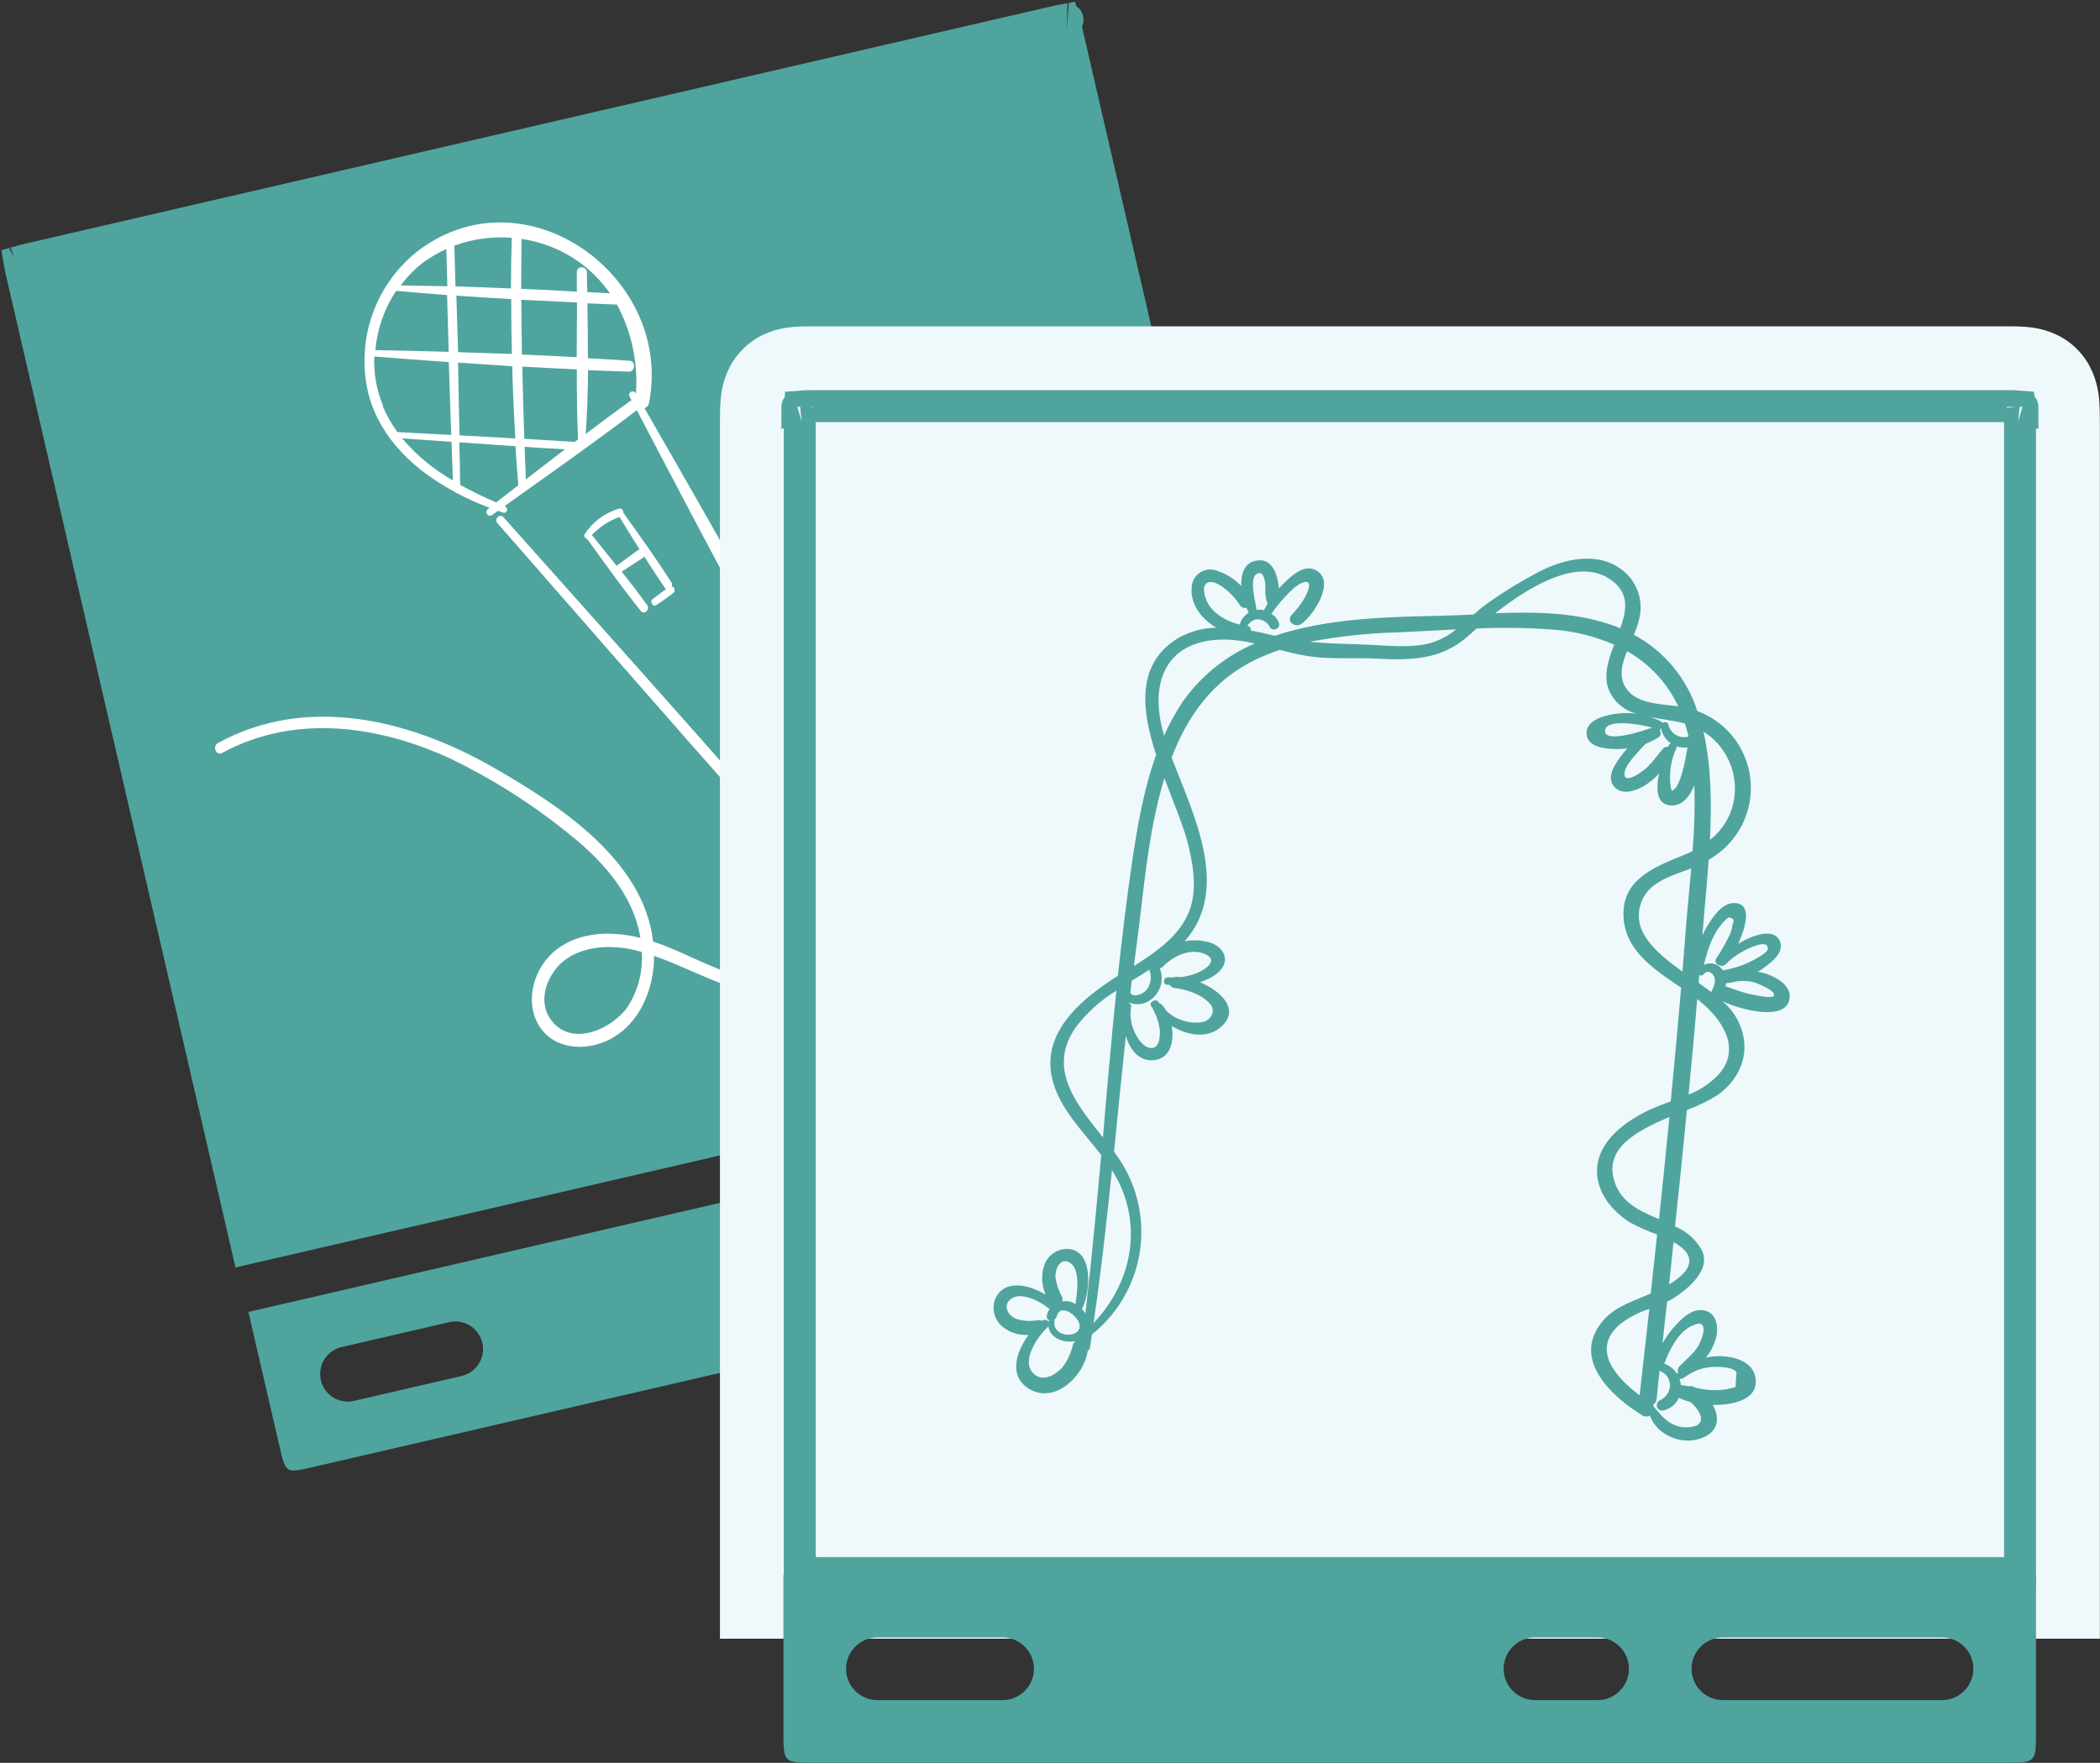 <?xml version="1.0" encoding="UTF-8"?> <svg xmlns="http://www.w3.org/2000/svg" width="592" height="497" viewBox="0 0 592 497" fill="none"><rect x="0" y="0" width="592" height="497" fill="#333333" stroke="none"/><path d="M382.203 337.61C383.958 345.195 383.958 345.195 376.373 346.95L88.137 413.63C80.552 415.384 80.552 415.384 78.798 407.799L70.024 369.873L373.429 299.685L382.203 337.61ZM126.629 372.761L96.289 379.78C92.1 380.749 89.489 384.93 90.458 389.119C91.427 393.309 95.609 395.919 99.798 394.95L130.139 387.931C134.328 386.962 136.938 382.78 135.969 378.591C135 374.402 130.819 371.792 126.629 372.761ZM270.747 339.421L255.577 342.93C251.388 343.9 248.777 348.081 249.746 352.27C250.715 356.459 254.897 359.07 259.086 358.101L274.256 354.591C278.446 353.622 281.056 349.441 280.087 345.251C279.118 341.062 274.936 338.452 270.747 339.421ZM354.183 320.119L301.088 332.402C296.898 333.371 294.288 337.553 295.257 341.742C296.226 345.931 300.408 348.541 304.597 347.572L357.693 335.289C361.882 334.32 364.492 330.139 363.523 325.949C362.554 321.76 358.373 319.15 354.183 320.119Z" fill="#4FA49E"></path><path d="M296.748 6.32L8.597 72.98C7.143 73.316 6.168 73.546 5.47 73.746C5.618 74.652 5.901 75.892 6.337 77.777L69.761 351.942L364.31 283.802L300.885 9.637C300.449 7.752 300.158 6.514 299.894 5.635C299.179 5.762 298.202 5.984 296.748 6.32ZM4.459 74.101C4.459 74.101 4.465 74.099 4.474 74.093C4.464 74.098 4.459 74.101 4.459 74.101ZM300.957 5.51C300.958 5.51 300.952 5.51 300.94 5.509C300.951 5.51 300.957 5.51 300.957 5.51Z" fill="#4FA49E" stroke="#4FA49E" stroke-width="9"></path><path d="M232.775 222.983C234.424 222.253 235.359 224.892 233.862 225.469C227.56 227.934 221.149 230.401 214.734 232.596C213.813 232.917 213.375 231.51 214.003 230.948C213.816 230.938 213.633 230.89 213.465 230.807C213.297 230.724 213.148 230.607 213.026 230.464C188.585 202.926 164.466 175.166 140.193 147.451C139.222 146.345 140.892 144.662 141.943 145.838C166.425 173.312 191.001 200.722 215.282 228.37C215.515 228.64 215.645 228.983 215.649 229.339C215.653 229.695 215.53 230.041 215.303 230.315C221.052 227.71 226.91 225.407 232.775 222.983ZM165.51 151.858C165.355 151.851 165.204 151.802 165.075 151.715C164.946 151.629 164.843 151.508 164.778 151.366C164.714 151.225 164.689 151.068 164.708 150.914C164.727 150.759 164.788 150.613 164.885 150.491C167.164 147.073 170.572 144.563 174.513 143.401C175.302 143.174 175.808 143.946 175.792 144.668C180.4 151.058 184.993 157.528 189.258 164.145C189.364 164.321 189.43 164.519 189.45 164.723C189.47 164.928 189.445 165.135 189.375 165.328C189.556 165.378 189.722 165.475 189.855 165.608C189.988 165.741 190.083 165.906 190.133 166.088C190.183 166.27 190.184 166.461 190.137 166.643C190.09 166.825 189.997 166.992 189.866 167.127C188.296 168.371 186.662 169.531 184.971 170.603C184.014 171.258 183.116 169.538 183.969 168.905C185.25 167.939 186.494 166.949 187.781 166.112C187.653 166.033 187.544 165.927 187.463 165.8C185.475 162.879 183.552 159.912 181.646 156.918C181.573 157.011 181.489 157.096 181.396 157.169L175.254 161.168C177.717 164.268 180.181 167.422 182.429 170.581C183.314 171.793 181.674 173.512 180.633 172.236C175.491 165.843 170.71 159.11 165.892 152.461C165.691 152.317 165.554 152.101 165.51 151.858ZM180.3 154.892C178.377 151.87 176.507 148.793 174.641 145.736C171.648 146.817 168.956 148.595 166.788 150.925C166.899 150.964 166.998 151.028 167.079 151.112C169.35 153.928 171.645 156.76 173.912 159.609C173.949 159.497 174.013 159.397 174.099 159.318L180.03 154.951C180.168 154.986 180.219 155.019 180.338 154.917L180.3 154.892ZM231.303 233.554C234.898 235.762 237.888 238.828 240.005 242.478C242.122 246.127 243.298 250.245 243.429 254.462C243.561 258.679 242.642 262.863 240.756 266.636C238.87 270.41 236.076 273.656 232.625 276.083C216.588 287.143 200.252 274.981 184.379 269.481C184.413 278.765 180.456 288.582 171.868 293.049C165.009 296.605 155.625 295.931 151.614 288.583C147.805 281.615 150.808 272.42 156.789 267.782C163.531 262.541 172.509 262.455 180.529 264.418C178.454 251.517 168.884 241.658 158.955 233.946C149.148 226.146 138.508 219.457 127.229 214C106.844 204.497 83.044 201.153 62.621 212.278C60.917 213.205 59.833 210.381 61.408 209.514C86.129 195.872 114.882 202.699 138.229 215.891C156.896 226.509 181.407 242.094 184.121 265.453C197.502 269.819 212.725 281.375 227.175 274.768C243.446 267.327 243.33 246.189 229.234 236.751C228.81 236.476 228.513 236.045 228.407 235.551C228.301 235.057 228.396 234.542 228.67 234.118C228.945 233.694 229.376 233.397 229.87 233.291C230.364 233.185 230.879 233.28 231.303 233.554ZM180.908 268.398C179.671 268.029 178.416 267.725 177.147 267.487C171.285 266.48 164.875 266.855 159.829 270.233C154.519 273.8 150.959 282.19 155.631 287.924C161.542 295.293 172.807 289.915 177.007 283.758C179.914 279.186 181.281 273.804 180.908 268.398ZM183.005 113.445C182.948 113.811 182.799 114.157 182.571 114.449C182.343 114.74 182.044 114.969 181.702 115.113C201.501 149.523 221.363 184.28 239.523 219.517C239.719 219.88 239.763 220.306 239.645 220.701C239.527 221.097 239.257 221.429 238.894 221.626C238.531 221.822 238.105 221.866 237.709 221.748C237.314 221.63 236.982 221.36 236.785 220.997C216.719 186.557 197.999 150.996 179.533 115.652C167.334 124.937 154.781 133.744 142.234 142.681L142.437 142.811C143.421 143.228 142.891 144.89 141.854 144.529C141.362 144.374 140.875 144.187 140.392 144.02L138.714 145.214C138.499 145.359 138.237 145.417 137.981 145.376C137.725 145.336 137.494 145.199 137.334 144.995C137.175 144.79 137.099 144.533 137.122 144.275C137.145 144.017 137.265 143.777 137.458 143.604L138.018 143.176C134.831 141.973 131.721 140.575 128.706 138.99C128.544 138.93 128.397 138.836 128.276 138.713C117.083 132.748 107.377 123.909 103.938 111.349C102.044 103.834 102.409 95.927 104.99 88.619C107.57 81.311 112.25 74.927 118.443 70.267C148.693 48.175 189.717 78.181 183.005 113.445ZM162.73 73.507C158.032 70.275 152.652 68.169 147.009 67.353C146.958 72.059 146.961 76.764 146.921 81.424C152.136 81.658 157.35 81.892 162.628 82.221C162.592 80.41 162.621 78.497 162.614 76.669C162.607 74.841 165.506 74.948 165.465 76.907C165.425 78.866 165.525 80.521 165.56 82.332C167.679 82.458 169.806 82.571 171.933 82.684C169.431 79.099 166.31 75.989 162.717 73.499L162.73 73.507ZM162.953 123.878C162.663 117.308 162.597 110.722 162.607 104.13C157.496 103.902 152.375 103.644 147.243 103.356C147.373 110.138 147.562 116.923 147.809 123.71C152.531 123.986 157.265 124.281 162.01 124.596L162.953 123.878ZM147.89 125.979L148.247 135.149C151.924 132.298 155.601 129.466 159.278 126.652C155.459 126.473 151.673 126.243 147.89 125.979ZM129.131 102.266C129.293 109.093 129.345 115.868 129.549 122.74C134.794 123.018 140.038 123.307 145.281 123.608C144.868 116.821 144.573 110.034 144.399 103.247C139.258 102.917 134.148 102.576 129.068 102.226L129.131 102.266ZM144.296 99.784C144.172 94.626 144.111 89.473 144.113 84.324C138.931 84.039 133.777 83.712 128.649 83.343C128.815 88.658 128.98 93.974 129.146 99.29C134.133 99.45 139.183 99.615 144.296 99.784ZM162.576 100.695C162.599 95.559 162.655 90.428 162.665 85.284C157.429 85.048 152.195 84.789 146.963 84.508C146.984 89.659 147.043 94.805 147.142 99.947C152.323 100.195 157.468 100.445 162.576 100.695ZM128.08 69.209C128.21 73.047 128.298 76.895 128.407 80.738C133.612 80.894 138.821 81.09 144.035 81.324C144.06 76.548 144.11 71.788 144.261 67.038C138.788 66.606 133.287 67.357 128.131 69.242L128.08 69.209ZM120.228 73.308C117.453 75.306 115.005 77.722 112.969 80.47C117.354 80.529 121.731 80.609 126.103 80.707C126.016 77.219 125.905 73.714 125.827 70.213C123.881 71.074 122.023 72.121 120.279 73.341L120.228 73.308ZM105.72 98.707C112.624 98.833 119.548 98.996 126.489 99.194L126.033 83.184C121.234 82.823 116.443 82.431 111.66 82.008C108.347 87.02 106.335 92.779 105.809 98.763L105.72 98.707ZM107.844 114.374C108.942 117.005 110.342 119.5 112.016 121.807C117.069 122.105 122.131 122.373 127.2 122.61C126.972 115.776 126.718 108.925 126.511 102.087C119.497 101.592 112.498 101.065 105.514 100.505C105.316 105.25 106.155 109.981 107.974 114.368L107.844 114.374ZM127.669 135.535C127.534 131.872 127.411 128.217 127.289 124.562C122.641 124.226 117.998 123.9 113.362 123.583C117.437 128.38 122.323 132.423 127.798 135.528L127.669 135.535ZM139.8 141.709L146.106 136.814C145.808 133.154 145.545 129.487 145.316 125.811C140.033 125.461 134.757 125.092 129.487 124.703C129.566 128.705 129.703 132.727 129.731 136.697C133.024 138.521 136.41 140.175 139.874 141.649L139.8 141.709ZM173.838 85.874C171.102 85.763 168.34 85.636 165.591 85.517C165.669 90.663 165.739 95.822 165.733 100.986C169.661 101.218 173.577 101.441 177.481 101.711C179.295 101.838 179.071 104.806 177.301 104.778C173.454 104.67 169.614 104.495 165.771 104.354C165.722 110.366 165.544 116.385 165.106 122.363C169.217 119.243 173.338 116.165 177.514 113.14C177.678 113.036 177.853 112.95 178.036 112.885L177.526 111.896C177.448 111.78 177.396 111.649 177.372 111.512C177.348 111.374 177.354 111.234 177.388 111.098C177.423 110.963 177.485 110.837 177.572 110.727C177.658 110.618 177.767 110.528 177.89 110.463C178.014 110.399 178.15 110.361 178.289 110.352C178.428 110.343 178.568 110.364 178.698 110.413C178.829 110.462 178.948 110.537 179.047 110.635C179.147 110.733 179.224 110.851 179.275 110.98C179.914 102.256 178.05 93.53 173.904 85.826L173.838 85.874Z" fill="white"></path><path d="M582.958 444V453H573.958H220.958H211.958V444V119.824L211.958 119.483C211.957 117.328 211.957 115.089 212.14 113.25C212.319 111.459 212.806 108.064 215.366 105.213C218.108 102.162 221.618 101.464 223.576 101.222C225.385 100.998 227.543 100.999 229.424 101L229.783 101H565.133C565.251 101 565.371 101 565.492 101C567.373 100.999 569.531 100.998 571.34 101.222C573.298 101.464 576.808 102.162 579.55 105.213C582.11 108.064 582.597 111.459 582.776 113.25C582.959 115.089 582.959 117.328 582.958 119.483C582.958 119.597 582.958 119.71 582.958 119.824V444Z" fill="#EFF9FB" stroke="#EFF9FB" stroke-width="18"></path><path d="M565.133 114.5H229.783C227.731 114.5 226.464 114.507 225.579 114.585C225.578 114.601 225.576 114.618 225.574 114.636C225.463 115.76 225.458 117.358 225.458 119.941V443.5H569.458V119.941C569.458 117.358 569.453 115.76 569.342 114.636C569.34 114.618 569.338 114.601 569.337 114.585C568.452 114.507 567.185 114.5 565.133 114.5ZM224.773 114.706C224.773 114.706 224.776 114.705 224.782 114.703C224.776 114.705 224.773 114.705 224.773 114.706ZM570.143 114.706C570.143 114.705 570.14 114.705 570.134 114.703C570.14 114.705 570.143 114.706 570.143 114.706Z" fill="#EFF9FB" stroke="#4FA49E" stroke-width="9"></path><path d="M573.958 488.138C573.958 496.966 573.958 496.966 565.13 496.966H229.682C220.855 496.966 220.855 496.966 220.855 488.138V444H573.958V488.138ZM282.648 461.655H247.337C242.462 461.655 238.51 465.607 238.51 470.483C238.51 475.358 242.462 479.31 247.337 479.31H282.648C287.523 479.31 291.475 475.358 291.475 470.483C291.475 465.607 287.523 461.655 282.648 461.655ZM450.372 461.655H432.717C427.841 461.655 423.889 465.607 423.889 470.483C423.889 475.358 427.841 479.31 432.717 479.31H450.372C455.247 479.31 459.199 475.358 459.199 470.483C459.199 465.607 455.247 461.655 450.372 461.655ZM547.475 461.655H485.682C480.807 461.655 476.855 465.607 476.855 470.483C476.855 475.358 480.807 479.31 485.682 479.31H547.475C552.351 479.31 556.303 475.358 556.303 470.483C556.303 465.607 552.351 461.655 547.475 461.655Z" fill="#4FA49E"></path><path d="M494.781 387.99C493.859 383.878 489.072 382.508 485.384 382.349C483.886 382.289 482.385 382.425 480.922 382.755C482.069 381.312 482.957 379.68 483.546 377.931C484.527 374.941 484.371 370.514 480.686 369.511C477.002 368.508 473.74 372.075 471.668 374.417C470.525 375.74 469.528 377.183 468.693 378.721C469.053 374.785 469.544 370.862 469.957 366.991C470.575 366.677 471.195 366.349 471.789 365.988C475.875 363.4 482.499 357.905 479.728 352.395C478.027 349.409 475.378 347.082 472.204 345.785C473.371 334.845 474.485 323.896 475.545 312.937C478.608 311.832 481.543 310.397 484.3 308.658C491.962 303.095 494.124 294.127 488.909 285.98C487.972 284.597 486.85 283.348 485.575 282.27C490.732 284.755 504.202 288.281 504.525 281.04C504.651 277.72 500.849 275.581 498.178 274.626C497.329 274.33 496.456 274.112 495.568 273.973C496.224 273.574 496.865 273.174 497.486 272.668C499.665 271.105 503.297 268.164 501.62 265.05C500.12 262.247 496.31 263.262 493.976 264.114C492.59 264.64 491.26 265.302 490.004 266.091C492.348 260.945 494.023 254.39 488.546 254.601C485.421 254.745 482.833 258.521 481.39 260.921C480.827 261.827 480.326 262.771 479.893 263.746L480.161 260.809C480.597 255.074 481.255 248.841 481.68 242.409C485.249 240.381 488.234 237.46 490.346 233.932C492.83 229.731 493.925 224.85 493.473 219.988C493.022 215.127 491.047 210.535 487.833 206.872C485.284 203.996 482.072 201.791 478.478 200.449C475.523 191.215 469.101 183.501 460.574 178.942C461.177 177.632 461.657 176.268 462.008 174.868C462.582 172.799 462.652 170.621 462.213 168.52C461.773 166.418 460.837 164.454 459.483 162.792C452.818 155.016 441.928 156.997 433.951 161.154C428.84 163.818 423.917 166.832 419.217 170.173C417.907 171.105 416.659 172.175 415.409 173.26C412.447 173.389 409.485 173.519 406.529 173.589C391.746 173.941 376.721 174.197 362.436 178.296C361.421 178.588 360.418 178.911 359.399 179.248C357.161 178.717 354.85 178.18 352.529 177.746C352.582 177.603 352.6 177.448 352.579 177.297C352.559 177.145 352.501 177.001 352.412 176.877C352.322 176.753 352.204 176.653 352.067 176.586C351.93 176.52 351.778 176.488 351.626 176.494C351.884 176.026 352.237 175.619 352.663 175.298C353.089 174.977 353.578 174.75 354.097 174.632C354.92 174.552 355.746 174.736 356.458 175.158C357.169 175.579 357.729 176.217 358.057 176.978C358.261 177.207 358.531 177.367 358.83 177.435C359.129 177.502 359.441 177.475 359.724 177.355C360.006 177.236 360.244 177.031 360.405 176.769C360.566 176.507 360.641 176.201 360.62 175.894C360.269 174.707 359.488 173.696 358.43 173.059C359.474 171.503 360.634 170.03 361.901 168.652C363.241 167.22 365.278 164.948 367.199 164.265C370.42 163.078 368.584 167.027 367.865 168.442C366.82 170.229 365.559 171.879 364.112 173.356C362.469 175.19 365.155 177.108 366.828 175.914C370.243 173.575 376.945 163.512 370.688 160.63C367.729 159.279 364.802 161.765 362.742 163.65C361.963 164.36 361.225 165.114 360.529 165.906C360.164 161.667 358.503 156.925 353.699 158.16C350.677 158.95 349.784 161.948 349.927 165.219C348.034 163.214 345.661 161.728 343.035 160.902C342.243 160.596 341.39 160.487 340.547 160.586C339.705 160.685 338.899 160.988 338.198 161.469C337.498 161.95 336.925 162.594 336.528 163.347C336.131 164.1 335.923 164.938 335.921 165.79C335.571 170.422 338.757 174.622 342.923 176.972C339.149 177.014 335.446 178.01 332.156 179.868C320.239 187.115 321.743 200.031 325.916 212.806C322.458 222.396 320.675 232.702 319.214 242.563C317.62 253.389 316.304 264.241 315.134 275.106C305.737 281.088 294.607 289.888 296.267 302.226C297.485 311.34 304.741 318.296 310.443 325.629C309.083 340.519 307.721 355.423 305.979 370.293C305.7 369.843 305.378 369.422 305.017 369.036C307.44 364.312 308.463 352.145 300.664 352.098C299.251 352.137 297.885 352.613 296.751 353.461C295.617 354.309 294.772 355.488 294.331 356.835C293.496 359.522 293.644 362.418 294.75 365.003C290.197 362.203 283.254 360.532 280.66 365.996C280.083 367.331 279.944 368.817 280.266 370.236C280.587 371.656 281.351 372.935 282.447 373.888C283.477 374.775 284.672 375.447 285.963 375.868C287.253 376.288 288.614 376.448 289.967 376.337C286.299 381.288 284.197 388.307 290.46 391.767C297.564 395.703 305.673 387.841 306.642 380.793C306.805 380.715 306.946 380.599 307.054 380.454C307.163 380.309 307.234 380.14 307.263 379.961C307.467 378.706 307.655 377.45 307.844 376.194C315.295 370.257 320.163 361.652 321.424 352.19C322.685 342.728 320.24 333.146 314.604 325.461L314.054 324.7C315.153 313.799 316.207 302.908 317.378 292.028C318.495 295.951 321.138 299.316 325.292 298.896C329.952 298.419 331.085 293.607 330.304 289.241C334.885 292.058 340.742 293.023 344.672 289.073C349.419 284.265 343.984 279.327 338.275 276.91C339.65 276.484 340.964 275.882 342.186 275.12C344.568 273.59 346.454 270.861 344.564 268.141C342.674 265.422 338.543 264.94 335.618 265.147C335.067 265.19 334.519 265.264 333.976 265.367C347.011 250.567 336.501 229.824 330.284 213.59C334.801 201.772 341.991 191.694 354.053 185.926C356.239 184.891 358.483 183.989 360.776 183.223C363.369 183.904 365.966 184.541 368.612 184.961C374.908 185.966 381.438 185.363 387.811 185.679C397.707 186.183 406.223 186.132 413.915 179.284C414.623 178.637 415.424 177.941 416.289 177.191C423.566 176.86 430.856 176.972 438.119 177.527C443.953 177.986 449.67 179.414 455.036 181.753C453.375 186.043 451.97 190.446 453.499 194.376C454.191 196.076 455.276 197.586 456.665 198.782C458.053 199.977 459.706 200.824 461.485 201.251C459.224 200.923 456.924 200.963 454.674 201.369C451.809 201.892 446.837 203.199 447.288 207.135C447.669 210.398 451.803 210.998 454.298 211.137C455.779 211.226 457.264 211.179 458.736 210.994C458.108 211.69 457.515 212.416 456.959 213.172C455.272 215.49 452.648 219.189 455.13 221.889C457.348 224.253 460.928 223.011 463.354 221.648C464.976 220.672 466.444 219.459 467.71 218.048C466.795 222.407 466.904 226.859 471.044 227.074C474.184 227.258 476.277 224.695 477.638 221.428C477.837 227.606 477.666 233.791 477.125 239.949C476.229 240.401 475.32 240.821 474.373 241.179C466.954 244.232 458.023 247.532 457.674 257.007C457.286 267.543 466.109 273.177 473.917 278.451C473.008 289.147 472.032 299.838 470.986 310.522C469.462 311.063 468.041 311.6 466.645 312.183C458.471 315.597 448.36 322.61 450.501 332.919C451.527 337.839 455.138 341.738 459.181 344.476C461.744 345.862 464.406 347.056 467.144 348.047C466.549 353.59 465.95 359.132 465.345 364.674L463.808 365.348C459.212 367.223 454.409 368.931 451.3 373.089C443.213 383.618 454.632 393.931 463 399.049C463.316 399.242 463.677 399.347 464.047 399.355C464.417 399.363 464.782 399.272 465.106 399.093C467.236 405.003 474.927 407.838 480.547 405.094C484.748 403.035 484.619 399.277 482.845 396.094C489.403 396.161 496.205 394.206 494.781 387.99ZM476.745 373.904C482.518 370.937 479.748 378.161 478.314 380.133C476.88 382.105 475.057 383.493 473.421 385.253C473.217 385.458 473.077 385.72 473.019 386.004C472.962 386.289 472.989 386.584 473.098 386.853C472.956 386.999 472.849 387.177 472.785 387.372C471.965 386.004 470.682 384.978 469.17 384.48C470.623 380.526 473.002 375.798 476.686 373.899L476.745 373.904ZM479.035 274.906C479.248 275.011 479.49 275.044 479.723 274.998C479.956 274.952 480.168 274.831 480.327 274.654C481.339 273.265 482.87 274.264 483.313 275.548C483.756 276.833 483.055 278.368 482.405 279.671C481.273 278.827 480.082 277.978 478.862 277.126C478.92 276.331 478.967 275.655 479.04 274.847L479.035 274.906ZM487.879 277.076C489.929 276.473 492.098 276.401 494.182 276.867C494.709 276.915 501.22 279.435 499.97 280.846C499.312 281.586 494.702 280.543 493.788 280.37C491.236 279.885 488.943 278.832 486.471 278.117C486.52 277.821 486.548 277.522 486.553 277.221L487.375 277.104C487.549 277.121 487.725 277.091 487.884 277.017L487.879 277.076ZM485.972 259.844L487.218 258.64C488.681 258.774 489.034 259.428 488.432 260.528C488.3 261.892 487.877 263.211 487.194 264.398C486.201 266.396 485.079 268.326 483.833 270.177C483.173 271.271 483.945 272.023 484.902 272.199C485.066 272.302 485.258 272.352 485.451 272.343C485.644 272.334 485.83 272.267 485.984 272.15C486.273 272.061 486.536 271.902 486.749 271.687C486.897 271.523 487.063 271.316 487.264 271.053C488.62 269.885 490.098 268.868 491.672 268.02C492.679 267.49 498.544 264.487 498.351 267.564C498.236 268.827 493.298 271.204 492.497 271.575C490.36 272.495 488.12 273.156 485.827 273.542L485.666 273.528C485.454 273.226 485.213 272.946 484.946 272.692C484.33 272.127 483.557 271.762 482.73 271.647C481.903 271.532 481.061 271.671 480.314 272.046C481.489 267.578 482.687 263.349 485.978 259.785L485.972 259.844ZM354.468 161.695C356.373 160.862 356.678 164.147 356.735 165.456C356.573 167.078 356.776 168.716 357.33 170.248C356.982 170.824 356.635 171.399 356.314 172.006C355.627 171.863 354.921 171.839 354.226 171.934C353.955 169.57 351.933 162.796 354.468 161.695ZM340.227 169.515C339.762 168.465 339.048 166.268 339.611 165.12C340.572 163.312 342.642 164.227 344.042 165.051C346.302 166.543 348.22 168.5 349.669 170.792C349.864 171.05 350.134 171.242 350.443 171.339C350.751 171.436 351.082 171.434 351.389 171.334C351.57 171.828 351.777 172.311 352.009 172.783C351.391 173.129 350.85 173.598 350.42 174.163C349.991 174.727 349.681 175.374 349.511 176.064C345.735 175.26 341.654 172.784 340.227 169.515ZM324.057 273.345C324.049 273.433 324.042 273.506 324.034 273.595C324.397 274.515 324.508 275.517 324.353 276.495C324.199 277.473 323.786 278.392 323.157 279.156C322.204 280.224 319.633 281.396 318.657 279.974C318.764 278.799 318.873 277.61 319.083 276.444C320.763 275.487 322.42 274.469 324.057 273.345ZM297.889 371.168C298.908 367.115 303.919 371.038 304.321 373.414C305.012 377.475 296.68 377.291 297.241 372.604C297.258 372.518 297.256 372.428 297.236 372.342C297.215 372.256 297.178 372.176 297.125 372.105C297.311 372.012 297.475 371.88 297.607 371.719C297.739 371.557 297.835 371.37 297.889 371.168ZM301.508 355.937C304.586 357.61 303.709 364.134 303.196 367.655C302.75 367.388 302.274 367.176 301.778 367.022C300.998 366.814 300.182 366.775 299.385 366.907C299.482 366.689 299.53 366.452 299.523 366.213C299.517 365.974 299.457 365.739 299.348 365.527C298.442 363.891 297.835 362.106 297.558 360.255C297.362 358.045 298.711 354.422 301.508 355.937ZM286.242 371.747C284.333 370.847 282.838 368.475 284.478 366.67C287.174 363.644 293.224 366.848 295.579 368.84C295.682 368.913 295.797 368.968 295.918 369.004C295.51 369.566 295.234 370.214 295.111 370.899C295.039 371.153 295.063 371.424 295.177 371.661C295.292 371.897 295.489 372.084 295.731 372.185C295.679 372.263 295.641 372.35 295.619 372.441C295.609 372.544 295.601 372.632 295.592 372.735C295.506 372.575 295.385 372.436 295.238 372.329C295.091 372.222 294.922 372.15 294.743 372.118C294.565 372.086 294.381 372.095 294.207 372.144C294.032 372.194 293.87 372.282 293.734 372.402C293.364 372.224 292.951 372.156 292.543 372.205C290.438 372.599 288.267 372.441 286.242 371.747ZM302.44 379.15C301.959 381.355 301.021 383.434 299.685 385.251C298.027 387.246 294.678 389.517 292.075 387.813C287.109 384.531 292.411 376.872 295.264 374.23C295.38 374.129 295.476 374.008 295.547 373.871C295.914 377.281 299.993 378.808 303.177 378.033C302.817 378.341 302.558 378.751 302.435 379.209L302.44 379.15ZM315.069 332.64C322.229 346.621 318.607 362.208 308.268 373.005C310.387 358.688 311.983 344.293 313.462 329.887C314.044 330.796 314.579 331.734 315.063 332.699L315.069 332.64ZM303.344 289.517C306.461 285.428 310.315 281.963 314.706 279.302C313.285 293.076 312.082 306.885 310.925 320.683C303.491 311.312 295.017 301.224 303.344 289.517ZM339.779 269.007C343.741 270.85 339.552 273.428 337.603 274.257C336.111 274.876 334.54 275.281 332.935 275.459C332.323 275.384 331.705 275.382 331.092 275.454C330.933 275.471 330.779 275.517 330.637 275.59C330.213 275.551 329.789 275.512 329.342 275.56C328.01 275.439 327.563 277.426 328.992 277.616L329.84 277.694C329.951 277.916 330.112 278.109 330.312 278.256C330.511 278.403 330.743 278.5 330.987 278.539C333.64 278.813 336.21 279.622 338.544 280.917C339.577 281.53 340.503 282.31 341.283 283.226C342.828 285.203 341.158 287.819 338.882 288.189C337.081 288.441 335.248 288.29 333.512 287.747C331.777 287.205 330.182 286.284 328.843 285.051C328.461 284.356 327.983 283.719 327.423 283.159C327.265 283.021 327.077 282.922 326.874 282.872L326.503 282.408C325.827 281.414 323.841 282.491 324.478 283.586C324.644 283.867 324.839 284.152 325.035 284.436C325.035 284.436 325.035 284.436 325.027 284.524C325.994 286.252 326.641 288.143 326.936 290.103C327.121 292.119 326.894 295.889 324.148 295.431C322.042 295.075 320.494 292.476 319.715 290.672C318.766 288.541 318.469 286.174 318.861 283.872C318.911 283.679 318.887 283.475 318.794 283.299C318.7 283.123 318.545 282.989 318.358 282.923L318.381 282.673C319.214 283.014 320.113 283.163 321.011 283.109C321.909 283.055 322.785 282.8 323.572 282.363C325.19 281.495 326.43 280.056 327.054 278.325C327.678 276.594 327.642 274.692 326.951 272.988C327.305 272.905 327.628 272.724 327.884 272.466C330.764 269.516 335.642 267.148 339.779 269.007ZM335.133 238.82C336.69 245.67 337.728 252.872 334.136 259.252C330.877 265.054 325.224 268.802 319.663 272.351C319.834 270.486 320.136 268.633 320.379 266.775C322.35 252.311 323.505 234.826 328.249 219.401C330.94 226.591 333.896 233.465 335.133 238.82ZM332.904 198.637C331.085 201.437 329.498 204.382 328.161 207.444C326.579 201.998 325.827 196.021 327.7 190.699C330.872 181.646 340.213 179.508 348.806 180.56C350.459 180.711 352.093 181.068 353.713 181.423C345.261 185.032 338.022 191.007 332.86 198.633L332.904 198.637ZM402.351 181.529C396.532 182.744 390.426 181.92 384.545 181.708C379.239 181.505 374.241 181.477 369.231 180.931C377.489 179.374 385.857 178.485 394.256 178.272C399.573 178.032 405.003 177.699 410.469 177.444C408.113 179.416 405.335 180.814 402.351 181.529ZM453.475 175.91C443.192 172.542 432.31 172.495 421.506 172.885C431.133 165.354 444.512 157.292 453.597 163.113C459.38 166.824 458.703 171.812 456.742 177.126C455.734 176.693 454.636 176.282 453.475 175.91ZM458.673 183.596C464.978 187.136 470.021 192.567 473.097 199.128C467.95 198.466 461.718 198.385 458.768 194.502C456.181 191.334 457.098 187.435 458.673 183.596ZM475 203.966C475.321 204.973 475.61 206.006 475.851 207.08C475.907 207.277 475.932 207.487 475.973 207.683C475.371 207.843 474.744 207.88 474.128 207.79C473.512 207.7 472.921 207.486 472.389 207.161C471.858 206.836 471.398 206.406 471.037 205.898C470.676 205.389 470.421 204.812 470.288 204.202C470.075 203.457 469.191 203.45 468.624 203.843C468.505 203.602 468.31 203.407 468.07 203.289C467.181 202.854 466.264 202.478 465.326 202.164C468.512 202.811 471.931 203.168 474.941 203.961L475 203.966ZM452.479 206.188C452.298 202.514 461.978 204.094 465.85 205.144L465.689 205.129C463.638 205.949 452.626 209.577 452.479 206.188ZM468.77 211.126C467.301 212.828 465.997 214.678 464.39 216.279C463.271 217.391 457.592 221.581 457.96 217.883C458.141 215.9 460.667 213.273 461.954 211.777C462.574 211.051 463.233 210.36 463.928 209.707C465.135 209.238 466.295 208.655 467.392 207.965C467.56 207.88 467.709 207.762 467.829 207.617C467.95 207.472 468.04 207.304 468.094 207.123C468.148 206.943 468.164 206.753 468.142 206.565C468.12 206.378 468.061 206.197 467.967 206.033C468.044 205.843 468.063 205.633 468.022 205.431C468.091 205.391 468.155 205.342 468.212 205.286C468.557 207.019 469.559 208.55 471.008 209.554C470.779 209.655 470.592 209.831 470.476 210.053C470.464 210.186 470.33 210.351 470.257 210.507C469.978 210.485 469.698 210.529 469.439 210.637C469.18 210.744 468.951 210.912 468.77 211.126ZM474.626 216.296C474.303 217.57 473.167 222.086 471.746 222.622C471.573 223.065 471.407 223.109 471.216 222.781C471.066 222.331 470.97 221.865 470.929 221.393C470.788 220.305 470.75 219.205 470.816 218.11C470.937 215.602 471.548 213.143 472.614 210.871C472.647 210.726 472.66 210.578 472.654 210.43C473.643 210.757 474.694 210.853 475.726 210.711C475.307 212.553 475.104 214.445 474.626 216.296ZM480.205 206.249C483.066 208.045 485.396 210.578 486.953 213.584C488.509 216.591 489.236 219.961 489.057 223.345C488.921 225.962 488.224 228.518 487.014 230.84C485.804 233.163 484.109 235.196 482.045 236.801C482.553 226.393 482.402 215.778 480.205 206.249ZM463.071 253.472C465.357 248.469 471.65 246.764 476.769 244.818C476.33 249.62 475.897 254.363 475.473 259.003C475.097 263.974 474.702 268.942 474.288 273.909C466.399 268.228 459.194 262.002 463.071 253.472ZM478.46 281.679C484.758 286.534 491.182 295.013 484.78 302.602C482.363 305.258 479.362 307.312 476.015 308.597C476.884 299.625 477.7 290.647 478.462 281.665L478.46 281.679ZM455.104 333.073C452.142 323.681 461.361 318.837 470.615 314.915C469.678 324.513 468.703 334.113 467.688 343.714C462.349 341.449 457.016 339.111 455.106 333.058L455.104 333.073ZM471.787 350.189C474.199 351.564 476.029 353.168 476.204 355.123C476.472 357.843 473.64 360.264 470.521 362.111L471.787 350.189ZM456.866 373.198C459.303 371.358 462.036 369.95 464.946 369.035C464.037 377.155 463.128 385.275 462.219 393.395C455.544 388.314 448.27 380.423 456.867 373.183L456.866 373.198ZM476.552 402.331C472.076 402.884 469.263 400.406 466.701 397.136C466.606 397.026 466.488 396.939 466.355 396.883C466.302 396.574 466.152 396.291 465.927 396.074C466.23 395.899 466.486 395.655 466.675 395.36C466.864 395.065 466.979 394.73 467.011 394.381C467.252 391.753 467.581 389.117 467.85 386.491L467.997 386.505C471.838 388.218 471.58 392.977 467.963 394.779C467.592 394.941 467.301 395.245 467.153 395.623C467.005 396.001 467.013 396.423 467.174 396.795C467.336 397.167 467.638 397.459 468.015 397.607C468.391 397.756 468.811 397.748 469.182 397.585C470.082 397.345 470.918 396.906 471.626 396.299C472.335 395.693 472.9 394.934 473.278 394.08C474.323 394.602 475.426 394.996 476.564 395.254C479.177 397.492 481.663 401.761 476.553 402.316L476.552 402.331ZM487.017 391.604C485.587 391.869 484.132 391.98 482.679 391.933C481.074 391.849 479.48 391.609 477.921 391.217L477.4 390.947C477.04 390.774 476.63 390.736 476.244 390.842C475.615 390.784 475.012 390.611 474.385 390.524C474.206 390.507 474.025 390.52 473.851 390.564C473.795 389.911 473.661 389.267 473.45 388.647C473.638 388.728 473.845 388.757 474.048 388.728C474.251 388.7 474.442 388.616 474.601 388.485C474.934 388.234 475.278 388.014 475.623 387.794C475.755 387.743 475.881 387.675 475.996 387.591L476.312 387.354C477.881 386.414 479.617 385.788 481.422 385.511C483.112 385.265 488.468 385.088 489.539 386.919C489.416 388.27 489.291 389.635 489.283 391.012C488.552 391.287 487.792 391.481 487.018 391.589L487.017 391.604Z" fill="#4FA49E"></path></svg> 